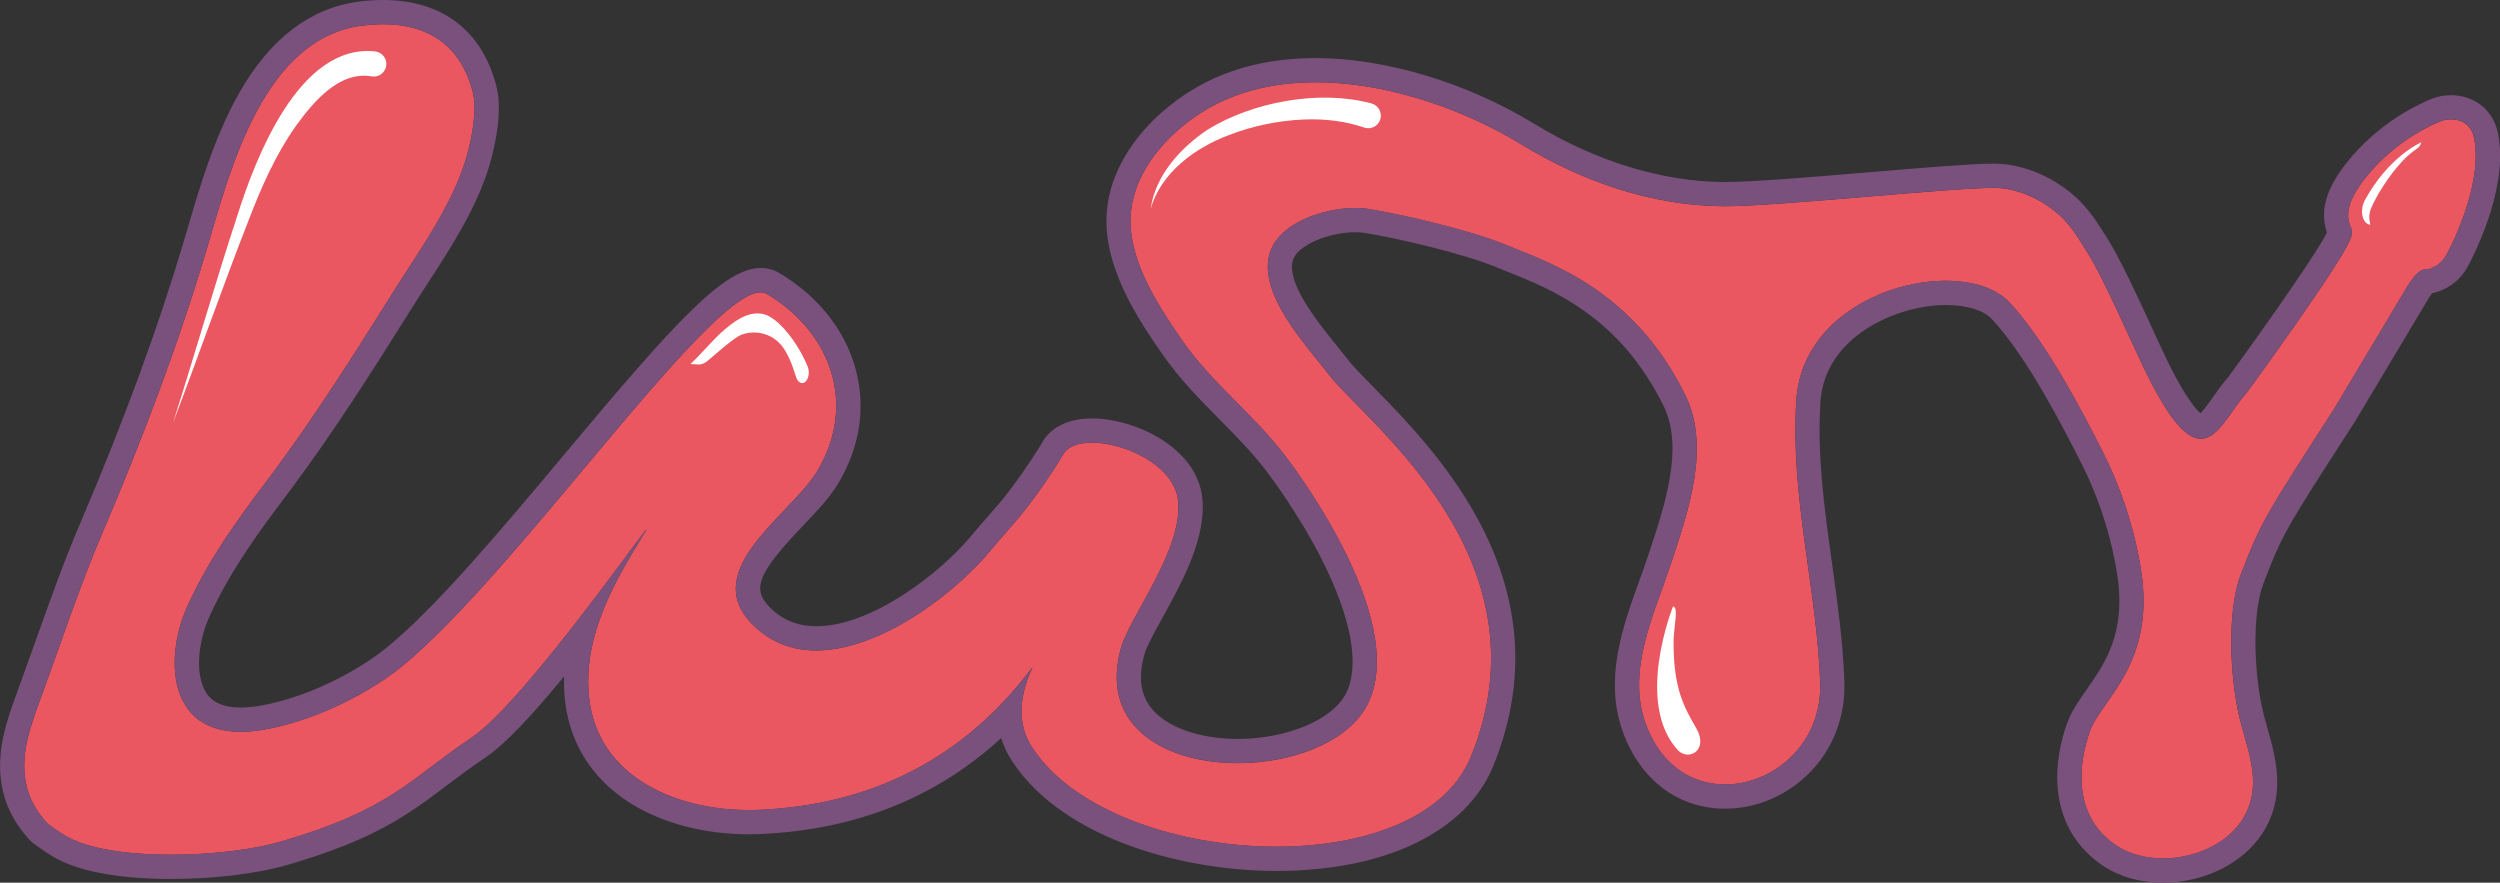 <svg viewBox="0 0 825.72 291.53" xmlns="http://www.w3.org/2000/svg" id="Calque_2">
  <rect x="0" y="0" width="825.72" height="291.53" fill="#333333" stroke="none"/>
  <defs>
    <style>
      .cls-1 {
        fill: #7a517d;
      }

      .cls-2 {
        fill: #fff;
      }

      .cls-3 {
        fill: #eb5760;
      }
    </style>
  </defs>
  <g data-sanitized-data-name="Calque_2" data-name="Calque_2" id="Calque_2-2">
    <g>
      <g>
        <path d="M801.28,89.09c2.63-.55,5.16-1.96,6.79-4.99,4.77-8.88,11.07-25.11,9.35-36.82-.69-8.81-8.54-8.32-11.06-7.32-2.52,1-14.83,6.04-24.84,18.47-7.34,9.1-6.49,13.84-4.8,17.27.37,2.19-.68,3.74-.68,3.74-3.08,8.01-33.84,50.09-33.84,50.09-9.49,10.51-14.54,31.15-32.79-5.28-4.74-9.46-14.64-32.75-20.5-41.72-2.47-3.79-5.16-8.82-10.55-13.04-5.48-4.29-12.46-7.24-19.06-7.42-12.6-.34-72.69,6.21-90.2,6.05-23.83-.22-46.66-8.25-66.74-20.5-26.93-16.43-67.73-28-97.96-14.53-14.22,6.34-29.05,20.19-30.83,36.66-1.64,15.2,8.74,30.88,16.88,42.68,9.64,13.95,23.62,24.48,33.88,37.95,0,0,42.19,53.86,27.21,82.52-14.98,28.67-94.38,27.37-81.25-19.05,2.87-10.15,20.5-32.4,18.83-48.49-1.66-16.09-32.89-24.75-38.07-15.13-1.23,2.29-5.62,8.82-7.12,10.95-7.43,10.53-9.92,12.36-17.05,20.95-15.21,18.31-55.46,47.44-78.51,23.94-17.62-17.96,13.17-36.34,21.62-50.56,13.13-22.09,4.37-45.96-16.77-58.46-14.29-8.45-81.56,91.71-121.1,123.56-7.78,6.27-25.3,16.86-44.54,20.32-32.72,5.88-33.55-22.97-25.95-40.11,8.27-18.65,21.47-35.22,27.95-43.92,14.4-19.34,27.05-39.32,39.84-59.73,8.82-14.07,20.33-29.67,24.82-45.88,1.59-5.76,3.39-14.92,1.94-20.71-4.68-18.73-19.27-24.4-36.78-22.08-32.14,4.25-43.16,46.82-50.71,72.39-9.5,32.17-21.69,64.28-34.84,95.05-7.32,17.12-13.17,34.84-19.54,52.28-4.11,11.23-8.31,21.61-5.27,32.42,1,3.56,2.83,6.83,5.18,9.68.72.87,1.39,1.65,1.63,1.83,5.37,3.94,7.99,5.59,14.53,7.37,16.8,4.58,46.29,3.13,62.24-1.51,36.43-10.59,42.11-20.22,63.3-34.49,18.19-12.25,63.82-78.55,56.94-67.47-9.8,15.77-19.81,33.18-18.46,52.59,2.01,28.91,30.92,39.91,56.25,38.85,37.04-1.56,67.3-16.88,89.51-46.02,3.95-5.18-7.77,10.14-.09,24.04,24.41,41.18,128.01,48.05,145.76,4.41,26.67-65.57-34.68-110.33-46.91-126.18-7.34-9.52-23.21-26.27-19.69-39.64,3.1-11.75,22.24-16.75,32.68-15.08,10.76,1.72,33.41,6.9,45.5,11.89,14.35,5.93,42.04,14.67,59.25,49.69,8.42,17.13.87,38.61-4.85,55.79-5.53,16.62-14.57,34.96-8.33,52.47,12.48,35.07,58.94,20.67,57.69-13.56-1.14-31.19-9.94-61.41-7.88-93.12,2.39-36.97,55.33-48.51,70.45-32.25,12.39,13.32,24.69,37.3,31.07,49.93,4.9,9.71,9.86,22.9,12.32,38.28,4.98,31.08-13.13,42.89-16.89,53.45-3.88,10.91-5.72,28.05,8.77,37.68,12.34,8.21,33.44,4.05,41.45-8.33,6.92-10.68,2.52-21.31-.42-32.41-3.44-12.97-4.78-36.24.08-48.82,6.79-17.56,7.96-19.2,30.9-54.79l24.26-40.58s3.61-6.08,6-5.26Z" class="cls-3"></path>
        <path d="M126.52,8c14.26,0,25.63,6.44,29.67,22.57,1.45,5.79-.35,14.96-1.94,20.71-4.49,16.21-16,31.81-24.82,45.88-12.78,20.4-25.43,40.39-39.84,59.73-6.48,8.7-19.68,25.27-27.95,43.92-6.92,15.6-6.86,40.89,17.86,40.89,2.45,0,5.14-.25,8.09-.78,19.24-3.46,36.76-14.05,44.54-20.32,37.94-30.57,101.44-124.07,119.12-124.07.74,0,1.4.16,1.98.5,21.13,12.5,29.9,36.37,16.77,58.46-8.46,14.23-39.24,32.6-21.62,50.56,6.13,6.25,13.47,8.78,21.24,8.78,21.44,0,46.1-19.27,57.27-32.72,7.13-8.58,9.62-10.41,17.05-20.95,1.5-2.12,5.89-8.66,7.12-10.95,1.49-2.77,5.13-4.02,9.61-4.02,11.09,0,27.27,7.69,28.46,19.15,1.66,16.09-15.96,38.34-18.83,48.49-7.47,26.4,14.99,38.2,38.51,38.2,17.83,0,36.28-6.79,42.74-19.15,14.98-28.67-27.21-82.52-27.21-82.52-10.26-13.47-24.24-24-33.88-37.95-8.14-11.79-18.52-27.48-16.88-42.68,1.78-16.47,16.61-30.33,30.83-36.66,9.28-4.14,19.55-5.91,30.12-5.91,23.85,0,49.18,9.05,67.85,20.44,20.08,12.25,42.91,20.28,66.74,20.5.21,0,.43,0,.65,0,17.84,0,74.12-6.07,88.5-6.07.38,0,.73,0,1.04.01,6.6.18,13.58,3.13,19.06,7.42,5.38,4.21,8.08,9.25,10.55,13.04,5.85,8.98,15.76,32.26,20.5,41.72,7.78,15.52,13.15,20.68,17.5,20.68,5.86,0,9.84-9.37,15.29-15.41,0,0,30.76-42.07,33.84-50.09,0,0,1.05-1.55.68-3.74-1.7-3.44-2.54-8.17,4.8-17.27,10.01-12.43,22.32-17.47,24.84-18.47.72-.28,1.86-.53,3.15-.53,3.25,0,7.42,1.54,7.91,7.85,1.72,11.71-4.58,27.94-9.35,36.82-1.63,3.03-4.16,4.44-6.79,4.99-.15-.05-.31-.08-.46-.08-2.36,0-5.54,5.34-5.54,5.34l-24.26,40.58c-22.94,35.59-24.12,37.23-30.9,54.79-4.86,12.58-3.52,35.84-.08,48.82,2.94,11.1,7.34,21.73.42,32.41-5.19,8.01-15.86,12.58-26.08,12.58-5.57,0-11.02-1.36-15.37-4.25-14.49-9.64-12.66-26.77-8.77-37.68,3.76-10.56,21.87-22.37,16.89-53.45-2.46-15.38-7.42-28.57-12.32-38.28-6.38-12.64-18.68-36.62-31.07-49.93-4.48-4.81-12.27-7.19-21.09-7.19-20.95,0-47.68,13.42-49.36,39.44-2.05,31.71,6.75,61.93,7.88,93.12.75,20.43-15.5,33.8-31.38,33.8-10.72,0-21.28-6.1-26.31-20.24-6.23-17.51,2.8-35.85,8.33-52.47,5.72-17.18,13.27-38.66,4.85-55.79-17.21-35.02-44.91-43.76-59.25-49.69-12.08-4.99-34.74-10.17-45.5-11.89-1.31-.21-2.75-.31-4.29-.31-10.7,0-25.69,5.11-28.4,15.39-3.53,13.37,12.35,30.12,19.69,39.64,12.22,15.85,73.58,60.62,46.91,126.18-8.29,20.38-35.3,29.75-64.22,29.75-33.02,0-68.53-12.2-81.54-34.15-6.63-12.01,1.21-25.07.92-25.07-.04,0-.29.33-.83,1.03-22.2,29.14-52.46,44.46-89.51,46.02-1.11.05-2.22.07-3.33.07-24.47,0-51-11.27-52.92-38.92-1.35-19.41,8.67-36.82,18.46-52.59.53-.85.75-1.24.69-1.24-.64,0-40.83,57.4-57.63,68.71-21.19,14.27-26.86,23.89-63.3,34.49-9.22,2.68-22.97,4.3-36.18,4.3-9.63,0-18.97-.86-26.06-2.79-6.54-1.78-9.15-3.43-14.53-7.37-.24-.17-.91-.96-1.63-1.83-2.35-2.85-4.18-6.13-5.18-9.68-3.03-10.8,1.16-21.18,5.27-32.42,6.38-17.44,12.23-35.16,19.54-52.28,13.15-30.77,25.34-62.89,34.84-95.05,7.55-25.57,18.57-68.14,50.71-72.39,2.43-.32,4.81-.49,7.11-.49M126.52,0S126.52,0,126.52,0c-2.61,0-5.36.19-8.16.56-15.99,2.12-29.26,12.31-39.44,30.3-8.09,14.3-12.96,30.92-16.87,44.28-.35,1.19-.69,2.35-1.02,3.48-8.61,29.15-19.9,59.96-34.52,94.18-5.43,12.7-10.09,25.81-14.61,38.49-1.66,4.66-3.37,9.48-5.09,14.18l-.63,1.73c-4.13,11.24-8.4,22.86-4.82,35.6,1.27,4.5,3.52,8.74,6.7,12.61,1.5,1.82,2.22,2.56,3.07,3.19,5.97,4.38,9.4,6.52,17.15,8.64,9.32,2.54,20.46,3.07,28.17,3.07,14.11,0,28.47-1.73,38.41-4.62,29.07-8.45,39.98-16.68,52.62-26.2,3.92-2.96,7.98-6.01,12.91-9.33,6.62-4.46,15.81-14.42,25.91-26.74-.05,1.9-.02,3.83.12,5.77,1.06,15.27,8.57,27.73,21.71,36.03,10.54,6.66,24.46,10.33,39.19,10.33,1.22,0,2.45-.03,3.67-.08,31.52-1.32,58.24-11.97,79.7-31.71.65,2.14,1.49,4.01,2.37,5.61l.06.11.06.11c15.59,26.3,55.64,38.07,88.42,38.07,36.01,0,62.79-12.98,71.63-34.73,24.37-59.9-18.75-103.84-39.48-124.95-3.67-3.73-6.83-6.96-8.5-9.13-1.07-1.39-2.29-2.9-3.58-4.49-6.25-7.72-16.71-20.63-14.7-28.22,1.4-5.31,12.26-9.44,20.66-9.44,1.12,0,2.14.07,3.02.21,10.78,1.73,32.54,6.77,43.71,11.39,1.12.46,2.33.95,3.6,1.46,14.73,5.89,36.99,14.79,51.53,44.37,6.74,13.72.35,32.91-4.79,48.33l-.47,1.41c-.86,2.59-1.81,5.22-2.81,8-5.46,15.14-11.66,32.3-5.47,49.68,5.7,16,18.35,25.55,33.85,25.55,10.44,0,20.72-4.45,28.2-12.21,7.62-7.9,11.59-18.51,11.17-29.88-.49-13.31-2.33-26.46-4.1-39.18-2.54-18.18-4.94-35.35-3.79-53.13,1.41-21.8,25.53-31.96,41.38-31.96,6.84,0,12.53,1.73,15.23,4.64,12.04,12.94,24.48,37.57,29.78,48.09,3.88,7.69,9.04,20.17,11.57,35.94,3.13,19.51-3.91,29.57-10.11,38.45-2.59,3.7-5.03,7.2-6.41,11.06-1.96,5.5-4.05,13.95-2.91,23.01,1.28,10.14,6.4,18.44,14.79,24.02,5.5,3.66,12.35,5.59,19.8,5.59,13.54,0,26.41-6.37,32.8-16.23,8.04-12.41,4.52-24.86,1.69-34.86-.37-1.3-.75-2.65-1.09-3.95-3.3-12.45-4.19-33.54-.19-43.88,6.33-16.37,7.16-17.66,28.52-50.78l1.65-2.55.07-.11.07-.12,24.26-40.58c.31-.52.75-1.13,1.13-1.62,5.24-1.19,9.33-4.29,11.84-8.96,2.13-3.97,12.61-24.56,10.26-41.51-.94-10.32-8.61-14.94-15.86-14.94-2.17,0-4.34.39-6.11,1.09-5,1.99-17.73,8-28.11,20.88-7,8.69-9.2,16.18-6.78,23.33-1.99,4.73-18.28,28.24-32.54,47.76-1.88,2.13-3.49,4.41-5.05,6.62-1.22,1.73-2.94,4.17-4.15,5.37-1.44-1.21-4.74-4.9-10.21-15.82-1.46-2.92-3.54-7.43-5.73-12.2-5.12-11.12-10.92-23.72-15.21-30.31-.35-.53-.7-1.09-1.06-1.67-2.35-3.74-5.58-8.86-11.26-13.3-7.13-5.58-15.79-8.9-23.77-9.12-.38-.01-.81-.02-1.26-.02-7.14,0-23.44,1.37-40.71,2.82-18.15,1.52-38.73,3.25-47.79,3.25-.2,0-.39,0-.58,0-20.57-.19-42.23-6.87-62.65-19.33-22.18-13.53-49.1-21.61-72.01-21.61-12.31,0-23.54,2.22-33.37,6.6-16.14,7.19-33.39,23.31-35.53,43.11-2.02,18.72,10.67,37.1,18.25,48.08,5.59,8.09,12.39,14.97,18.97,21.63,5.5,5.56,10.7,10.82,15.12,16.63l.03.04.03.04c.1.13,10.28,13.22,18.49,29.41,9.89,19.52,12.71,35.31,7.92,44.47-4.5,8.61-19.49,14.86-35.65,14.86-12.88,0-23.92-4.02-28.81-10.48-3.41-4.51-4.07-10.25-2-17.55.72-2.54,3.37-7.35,5.94-12,6.47-11.73,14.52-26.33,13.16-39.49-1.75-16.95-22.64-26.33-36.41-26.33-10.63,0-15,5.15-16.65,8.23-.93,1.74-4.96,7.78-6.62,10.13-4.78,6.78-7.28,9.62-10.73,13.54-1.67,1.89-3.55,4.04-5.93,6.9-10.29,12.39-32.95,29.83-51.12,29.83-6.24,0-11.32-2.09-15.53-6.38-5.89-6.01-3.72-11.26,11.05-26.77,4.6-4.83,8.94-9.39,11.74-14.1,7.01-11.8,9.04-24.6,5.87-37.01-3.37-13.2-12.41-24.72-25.44-32.43-1.82-1.07-3.85-1.62-6.05-1.62-12.16,0-28.1,17.6-64.27,60.8-21.24,25.37-43.2,51.61-59.87,65.03-6.72,5.41-22.9,15.44-40.94,18.68-2.41.43-4.65.65-6.67.65-8.26,0-10.63-3.65-11.41-4.84-3.95-6.08-2.56-17.08.87-24.8,7.01-15.81,18.09-30.5,24.72-39.28.85-1.12,1.63-2.16,2.33-3.11,14.24-19.12,26.63-38.6,40.2-60.26,1.61-2.58,3.3-5.18,5.09-7.94,7.82-12.04,16.68-25.69,20.66-40.06,1.61-5.8,4-16.74,1.99-24.79C159.33,10.17,146.04,0,126.52,0h0Z" class="cls-1"></path>
      </g>
      <path d="M799.69,47.01s-10.84,4.66-18.73,19.35c-1.61,3.41-.66,6.81,1.17,7.67,1.82.86-.68-1.27,1.07-5.38,1.75-4.11,5.76-10.57,10.18-15.32,4.43-4.74,5.71-3.83,6.31-6.32Z" class="cls-2"></path>
      <path d="M380.07,68.83c1.62-10.98,9.79-19.97,18.76-25.99,14.9-9.2,36.99-13.33,54.15-8.67,2.23.59,3.55,2.89,2.95,5.12-.6,2.22-2.89,3.53-5.11,2.92-6.26-2.19-13.09-3.01-19.99-2.75-8.48.33-17.13,2.11-25.1,5.22-11.09,4.18-22.17,12.31-25.65,24.16h0Z" class="cls-2"></path>
      <path d="M57.09,139.83c7.24-22.72,13.76-45.62,21.19-68.29,6.04-19.18,20.55-57.28,45.64-54.55,2.3.26,3.95,2.37,3.65,4.67-.3,2.37-2.56,4.01-4.91,3.55-10.63-1.77-19.15,8.4-24.93,16.38-6.75,9.56-11.47,20.33-15.68,31.32-8.68,22.15-16.49,44.69-24.98,66.93h0Z" class="cls-2"></path>
      <path d="M228.03,120.24c2.73-2.49,7.57-8.02,10.08-10.31,3.89-3.54,8.67-7.15,13.57-6.28,5.51.84,12.39,10.55,15.11,17.52.65,1.63.35,3.78-.67,4.82-1.09,1.12-2.58.46-3.15-1.39-1.33-4.21-2.87-8.21-5-10.7-4.54-5.18-11.06-4.5-13.86-2.96-2.79,1.53-8.26,6.46-10.32,8.18-.93.78-2.01,1.35-3.22,1.27l-2.53-.16Z" class="cls-2"></path>
      <path d="M552.58,200.31s-12.95,32.18,1.85,47.71c3.7,3.33,9.89-.46,5.83-7.49-4.07-7.03-7.68-13.32-7.49-29.22.18-5.09,1.66-10.73-.18-11Z" class="cls-2"></path>
    </g>
  </g>
</svg>
